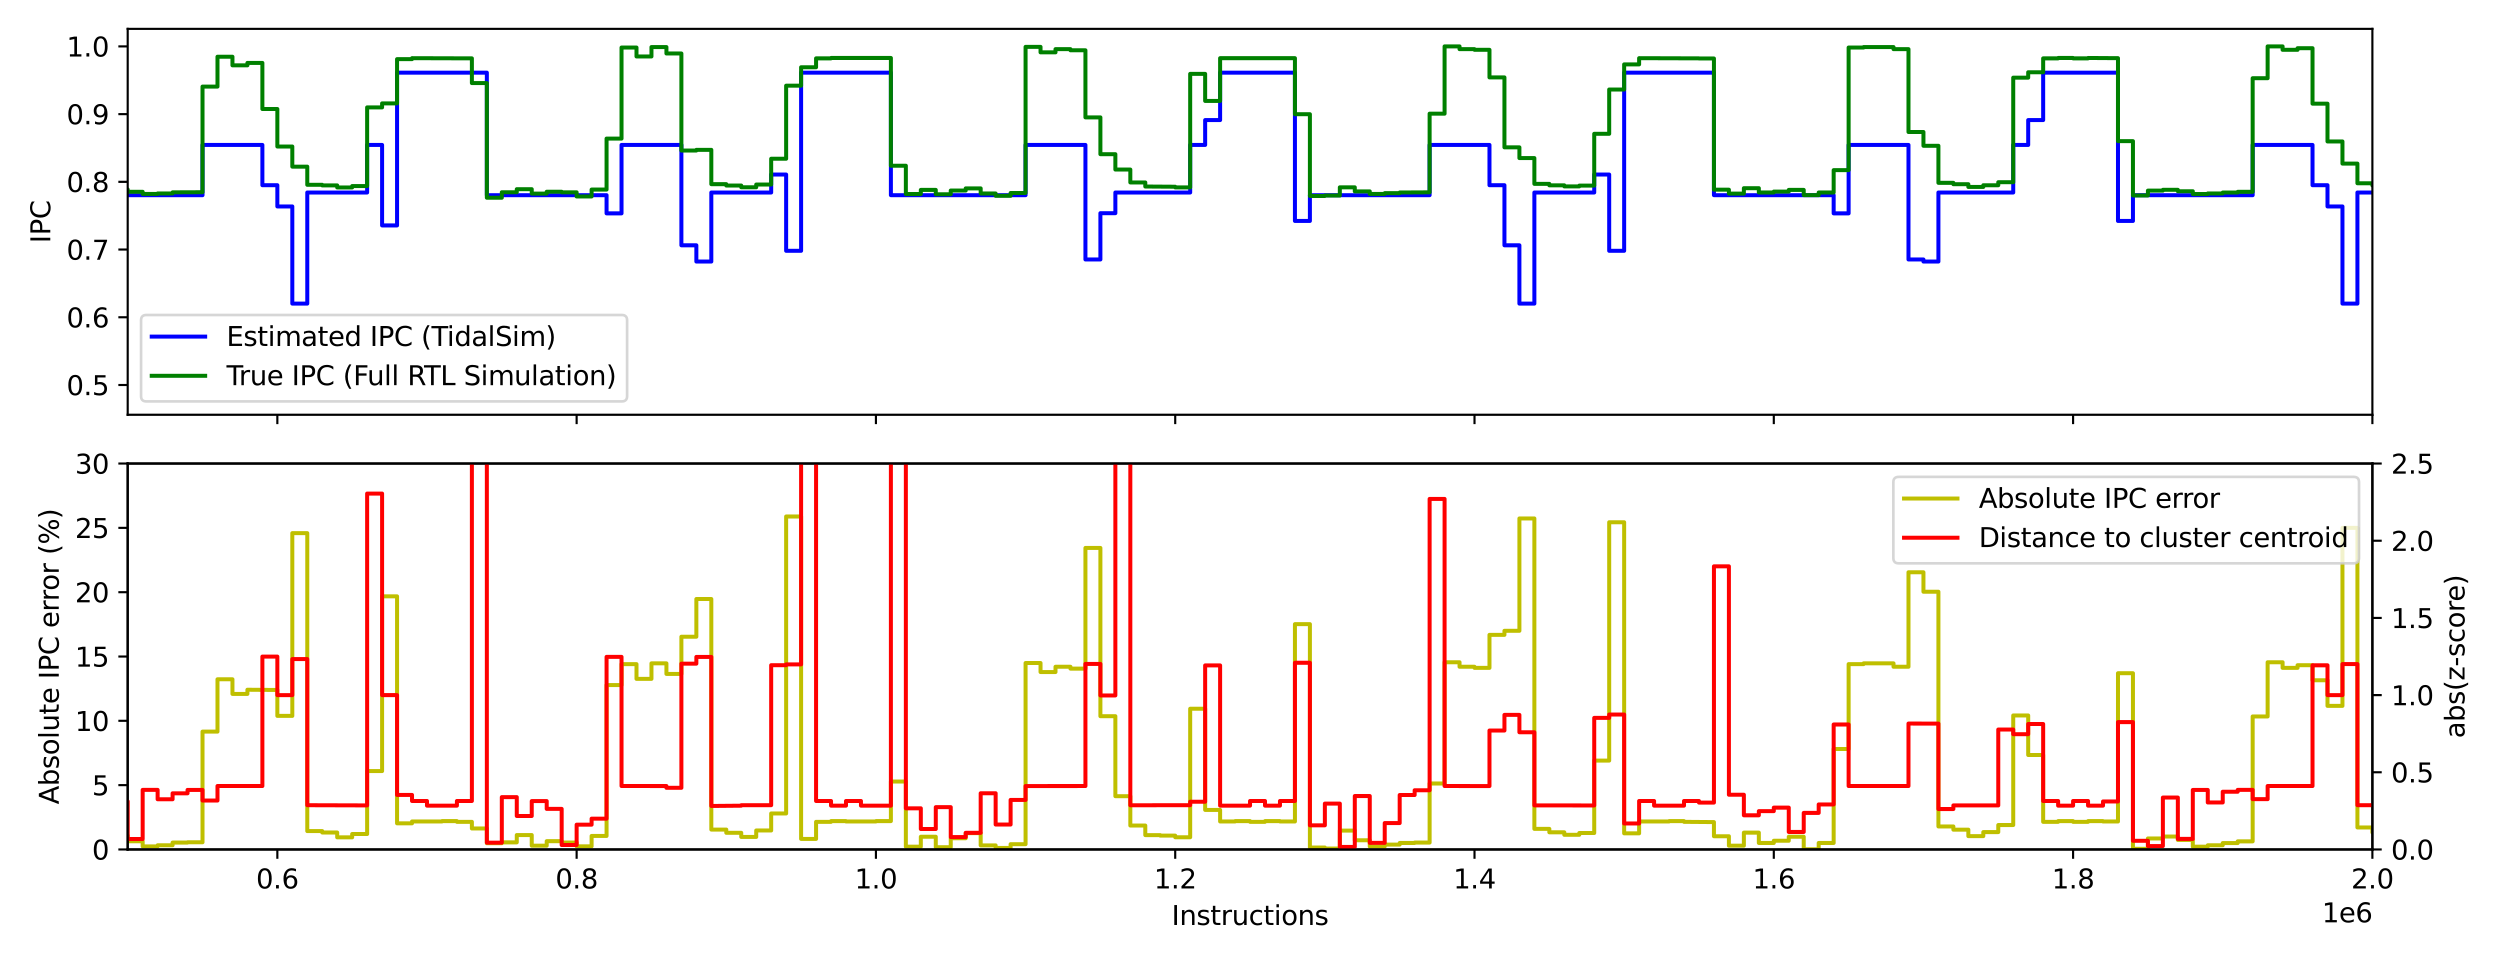 <?xml version="1.0" encoding="utf-8" standalone="no"?>
<!DOCTYPE svg PUBLIC "-//W3C//DTD SVG 1.1//EN"
  "http://www.w3.org/Graphics/SVG/1.1/DTD/svg11.dtd">
<svg xmlns:xlink="http://www.w3.org/1999/xlink" width="936pt" height="360pt" viewBox="0 0 936 360" xmlns="http://www.w3.org/2000/svg" version="1.1">
 <defs>
  <style type="text/css">*{stroke-linejoin: round; stroke-linecap: butt}</style>
 </defs>
 <g id="figure_1">
  <g id="patch_1">
   <path d="M 0 360 
L 936 360 
L 936 0 
L 0 0 
z
" style="fill: #ffffff"/>
  </g>
  <g id="axes_1">
   <g id="patch_2">
    <path d="M 47.81 155.29 
L 888.22 155.29 
L 888.22 10.8 
L 47.81 10.8 
z
" style="fill: #ffffff"/>
   </g>
   <g id="matplotlib.axis_1">
    <g id="xtick_1">
     <g id="line2d_1">
      <defs>
       <path id="m09455650fb" d="M 0 0 
L 0 3.5 
" style="stroke: #000000; stroke-width: 0.8"/>
      </defs>
      <g>
       <use xlink:href="#m09455650fb" x="103.837" y="155.29" style="stroke: #000000; stroke-width: 0.8"/>
      </g>
     </g>
    </g>
    <g id="xtick_2">
     <g id="line2d_2">
      <g>
       <use xlink:href="#m09455650fb" x="215.892" y="155.29" style="stroke: #000000; stroke-width: 0.8"/>
      </g>
     </g>
    </g>
    <g id="xtick_3">
     <g id="line2d_3">
      <g>
       <use xlink:href="#m09455650fb" x="327.947" y="155.29" style="stroke: #000000; stroke-width: 0.8"/>
      </g>
     </g>
    </g>
    <g id="xtick_4">
     <g id="line2d_4">
      <g>
       <use xlink:href="#m09455650fb" x="440.001" y="155.29" style="stroke: #000000; stroke-width: 0.8"/>
      </g>
     </g>
    </g>
    <g id="xtick_5">
     <g id="line2d_5">
      <g>
       <use xlink:href="#m09455650fb" x="552.056" y="155.29" style="stroke: #000000; stroke-width: 0.8"/>
      </g>
     </g>
    </g>
    <g id="xtick_6">
     <g id="line2d_6">
      <g>
       <use xlink:href="#m09455650fb" x="664.111" y="155.29" style="stroke: #000000; stroke-width: 0.8"/>
      </g>
     </g>
    </g>
    <g id="xtick_7">
     <g id="line2d_7">
      <g>
       <use xlink:href="#m09455650fb" x="776.165" y="155.29" style="stroke: #000000; stroke-width: 0.8"/>
      </g>
     </g>
    </g>
    <g id="xtick_8">
     <g id="line2d_8">
      <g>
       <use xlink:href="#m09455650fb" x="888.22" y="155.29" style="stroke: #000000; stroke-width: 0.8"/>
      </g>
     </g>
    </g>
   </g>
   <g id="matplotlib.axis_2">
    <g id="ytick_1">
     <g id="line2d_9">
      <defs>
       <path id="m22efbaf959" d="M 0 0 
L -3.5 0 
" style="stroke: #000000; stroke-width: 0.8"/>
      </defs>
      <g>
       <use xlink:href="#m22efbaf959" x="47.81" y="144.146" style="stroke: #000000; stroke-width: 0.8"/>
      </g>
     </g>
     <g id="text_1">
      <!-- 0.5 -->
      <g transform="translate(24.907 147.945) scale(0.1 -0.1)">
       <defs>
        <path id="DejaVuSans-30" d="M 2034 4250 
Q 1547 4250 1301 3770 
Q 1056 3291 1056 2328 
Q 1056 1369 1301 889 
Q 1547 409 2034 409 
Q 2525 409 2770 889 
Q 3016 1369 3016 2328 
Q 3016 3291 2770 3770 
Q 2525 4250 2034 4250 
z
M 2034 4750 
Q 2819 4750 3233 4129 
Q 3647 3509 3647 2328 
Q 3647 1150 3233 529 
Q 2819 -91 2034 -91 
Q 1250 -91 836 529 
Q 422 1150 422 2328 
Q 422 3509 836 4129 
Q 1250 4750 2034 4750 
z
" transform="scale(0.016)"/>
        <path id="DejaVuSans-2e" d="M 684 794 
L 1344 794 
L 1344 0 
L 684 0 
L 684 794 
z
" transform="scale(0.016)"/>
        <path id="DejaVuSans-35" d="M 691 4666 
L 3169 4666 
L 3169 4134 
L 1269 4134 
L 1269 2991 
Q 1406 3038 1543 3061 
Q 1681 3084 1819 3084 
Q 2600 3084 3056 2656 
Q 3513 2228 3513 1497 
Q 3513 744 3044 326 
Q 2575 -91 1722 -91 
Q 1428 -91 1123 -41 
Q 819 9 494 109 
L 494 744 
Q 775 591 1075 516 
Q 1375 441 1709 441 
Q 2250 441 2565 725 
Q 2881 1009 2881 1497 
Q 2881 1984 2565 2268 
Q 2250 2553 1709 2553 
Q 1456 2553 1204 2497 
Q 953 2441 691 2322 
L 691 4666 
z
" transform="scale(0.016)"/>
       </defs>
       <use xlink:href="#DejaVuSans-30"/>
       <use xlink:href="#DejaVuSans-2e" x="63.623"/>
       <use xlink:href="#DejaVuSans-35" x="95.41"/>
      </g>
     </g>
    </g>
    <g id="ytick_2">
     <g id="line2d_10">
      <g>
       <use xlink:href="#m22efbaf959" x="47.81" y="118.79" style="stroke: #000000; stroke-width: 0.8"/>
      </g>
     </g>
     <g id="text_2">
      <!-- 0.6 -->
      <g transform="translate(24.907 122.589) scale(0.1 -0.1)">
       <defs>
        <path id="DejaVuSans-36" d="M 2113 2584 
Q 1688 2584 1439 2293 
Q 1191 2003 1191 1497 
Q 1191 994 1439 701 
Q 1688 409 2113 409 
Q 2538 409 2786 701 
Q 3034 994 3034 1497 
Q 3034 2003 2786 2293 
Q 2538 2584 2113 2584 
z
M 3366 4563 
L 3366 3988 
Q 3128 4100 2886 4159 
Q 2644 4219 2406 4219 
Q 1781 4219 1451 3797 
Q 1122 3375 1075 2522 
Q 1259 2794 1537 2939 
Q 1816 3084 2150 3084 
Q 2853 3084 3261 2657 
Q 3669 2231 3669 1497 
Q 3669 778 3244 343 
Q 2819 -91 2113 -91 
Q 1303 -91 875 529 
Q 447 1150 447 2328 
Q 447 3434 972 4092 
Q 1497 4750 2381 4750 
Q 2619 4750 2861 4703 
Q 3103 4656 3366 4563 
z
" transform="scale(0.016)"/>
       </defs>
       <use xlink:href="#DejaVuSans-30"/>
       <use xlink:href="#DejaVuSans-2e" x="63.623"/>
       <use xlink:href="#DejaVuSans-36" x="95.41"/>
      </g>
     </g>
    </g>
    <g id="ytick_3">
     <g id="line2d_11">
      <g>
       <use xlink:href="#m22efbaf959" x="47.81" y="93.435" style="stroke: #000000; stroke-width: 0.8"/>
      </g>
     </g>
     <g id="text_3">
      <!-- 0.7 -->
      <g transform="translate(24.907 97.234) scale(0.1 -0.1)">
       <defs>
        <path id="DejaVuSans-37" d="M 525 4666 
L 3525 4666 
L 3525 4397 
L 1831 0 
L 1172 0 
L 2766 4134 
L 525 4134 
L 525 4666 
z
" transform="scale(0.016)"/>
       </defs>
       <use xlink:href="#DejaVuSans-30"/>
       <use xlink:href="#DejaVuSans-2e" x="63.623"/>
       <use xlink:href="#DejaVuSans-37" x="95.41"/>
      </g>
     </g>
    </g>
    <g id="ytick_4">
     <g id="line2d_12">
      <g>
       <use xlink:href="#m22efbaf959" x="47.81" y="68.079" style="stroke: #000000; stroke-width: 0.8"/>
      </g>
     </g>
     <g id="text_4">
      <!-- 0.8 -->
      <g transform="translate(24.907 71.878) scale(0.1 -0.1)">
       <defs>
        <path id="DejaVuSans-38" d="M 2034 2216 
Q 1584 2216 1326 1975 
Q 1069 1734 1069 1313 
Q 1069 891 1326 650 
Q 1584 409 2034 409 
Q 2484 409 2743 651 
Q 3003 894 3003 1313 
Q 3003 1734 2745 1975 
Q 2488 2216 2034 2216 
z
M 1403 2484 
Q 997 2584 770 2862 
Q 544 3141 544 3541 
Q 544 4100 942 4425 
Q 1341 4750 2034 4750 
Q 2731 4750 3128 4425 
Q 3525 4100 3525 3541 
Q 3525 3141 3298 2862 
Q 3072 2584 2669 2484 
Q 3125 2378 3379 2068 
Q 3634 1759 3634 1313 
Q 3634 634 3220 271 
Q 2806 -91 2034 -91 
Q 1263 -91 848 271 
Q 434 634 434 1313 
Q 434 1759 690 2068 
Q 947 2378 1403 2484 
z
M 1172 3481 
Q 1172 3119 1398 2916 
Q 1625 2713 2034 2713 
Q 2441 2713 2670 2916 
Q 2900 3119 2900 3481 
Q 2900 3844 2670 4047 
Q 2441 4250 2034 4250 
Q 1625 4250 1398 4047 
Q 1172 3844 1172 3481 
z
" transform="scale(0.016)"/>
       </defs>
       <use xlink:href="#DejaVuSans-30"/>
       <use xlink:href="#DejaVuSans-2e" x="63.623"/>
       <use xlink:href="#DejaVuSans-38" x="95.41"/>
      </g>
     </g>
    </g>
    <g id="ytick_5">
     <g id="line2d_13">
      <g>
       <use xlink:href="#m22efbaf959" x="47.81" y="42.723" style="stroke: #000000; stroke-width: 0.8"/>
      </g>
     </g>
     <g id="text_5">
      <!-- 0.9 -->
      <g transform="translate(24.907 46.523) scale(0.1 -0.1)">
       <defs>
        <path id="DejaVuSans-39" d="M 703 97 
L 703 672 
Q 941 559 1184 500 
Q 1428 441 1663 441 
Q 2288 441 2617 861 
Q 2947 1281 2994 2138 
Q 2813 1869 2534 1725 
Q 2256 1581 1919 1581 
Q 1219 1581 811 2004 
Q 403 2428 403 3163 
Q 403 3881 828 4315 
Q 1253 4750 1959 4750 
Q 2769 4750 3195 4129 
Q 3622 3509 3622 2328 
Q 3622 1225 3098 567 
Q 2575 -91 1691 -91 
Q 1453 -91 1209 -44 
Q 966 3 703 97 
z
M 1959 2075 
Q 2384 2075 2632 2365 
Q 2881 2656 2881 3163 
Q 2881 3666 2632 3958 
Q 2384 4250 1959 4250 
Q 1534 4250 1286 3958 
Q 1038 3666 1038 3163 
Q 1038 2656 1286 2365 
Q 1534 2075 1959 2075 
z
" transform="scale(0.016)"/>
       </defs>
       <use xlink:href="#DejaVuSans-30"/>
       <use xlink:href="#DejaVuSans-2e" x="63.623"/>
       <use xlink:href="#DejaVuSans-39" x="95.41"/>
      </g>
     </g>
    </g>
    <g id="ytick_6">
     <g id="line2d_14">
      <g>
       <use xlink:href="#m22efbaf959" x="47.81" y="17.368" style="stroke: #000000; stroke-width: 0.8"/>
      </g>
     </g>
     <g id="text_6">
      <!-- 1.0 -->
      <g transform="translate(24.907 21.167) scale(0.1 -0.1)">
       <defs>
        <path id="DejaVuSans-31" d="M 794 531 
L 1825 531 
L 1825 4091 
L 703 3866 
L 703 4441 
L 1819 4666 
L 2450 4666 
L 2450 531 
L 3481 531 
L 3481 0 
L 794 0 
L 794 531 
z
" transform="scale(0.016)"/>
       </defs>
       <use xlink:href="#DejaVuSans-31"/>
       <use xlink:href="#DejaVuSans-2e" x="63.623"/>
       <use xlink:href="#DejaVuSans-30" x="95.41"/>
      </g>
     </g>
    </g>
    <g id="text_7">
     <!-- IPC -->
     <g transform="translate(18.827 91.026) rotate(-90) scale(0.1 -0.1)">
      <defs>
       <path id="DejaVuSans-49" d="M 628 4666 
L 1259 4666 
L 1259 0 
L 628 0 
L 628 4666 
z
" transform="scale(0.016)"/>
       <path id="DejaVuSans-50" d="M 1259 4147 
L 1259 2394 
L 2053 2394 
Q 2494 2394 2734 2622 
Q 2975 2850 2975 3272 
Q 2975 3691 2734 3919 
Q 2494 4147 2053 4147 
L 1259 4147 
z
M 628 4666 
L 2053 4666 
Q 2838 4666 3239 4311 
Q 3641 3956 3641 3272 
Q 3641 2581 3239 2228 
Q 2838 1875 2053 1875 
L 1259 1875 
L 1259 0 
L 628 0 
L 628 4666 
z
" transform="scale(0.016)"/>
       <path id="DejaVuSans-43" d="M 4122 4306 
L 4122 3641 
Q 3803 3938 3442 4084 
Q 3081 4231 2675 4231 
Q 1875 4231 1450 3742 
Q 1025 3253 1025 2328 
Q 1025 1406 1450 917 
Q 1875 428 2675 428 
Q 3081 428 3442 575 
Q 3803 722 4122 1019 
L 4122 359 
Q 3791 134 3420 21 
Q 3050 -91 2638 -91 
Q 1578 -91 968 557 
Q 359 1206 359 2328 
Q 359 3453 968 4101 
Q 1578 4750 2638 4750 
Q 3056 4750 3426 4639 
Q 3797 4528 4122 4306 
z
" transform="scale(0.016)"/>
      </defs>
      <use xlink:href="#DejaVuSans-49"/>
      <use xlink:href="#DejaVuSans-50" x="29.492"/>
      <use xlink:href="#DejaVuSans-43" x="89.795"/>
     </g>
    </g>
   </g>
   <g id="line2d_15">
    <path d="M -1 27.199 
L 25.399 27.199 
L 25.399 82.725 
L 31.002 82.725 
L 31.002 73.076 
L 75.824 73.076 
L 75.824 54.267 
L 98.235 54.267 
L 98.235 69.343 
L 103.837 69.343 
L 103.837 77.292 
L 109.44 77.292 
L 109.44 113.668 
L 115.043 113.668 
L 115.043 72.074 
L 137.454 72.074 
L 137.454 54.267 
L 143.056 54.267 
L 143.056 84.401 
L 148.659 84.401 
L 148.659 27.199 
L 182.276 27.199 
L 182.276 73.076 
L 227.097 73.076 
L 227.097 79.883 
L 232.7 79.883 
L 232.7 54.267 
L 255.111 54.267 
L 255.111 91.841 
L 260.714 91.841 
L 260.714 97.923 
L 266.317 97.923 
L 266.317 72.074 
L 288.728 72.074 
L 288.728 65.351 
L 294.33 65.351 
L 294.33 93.902 
L 299.933 93.902 
L 299.933 27.199 
L 333.549 27.199 
L 333.549 73.076 
L 383.974 73.076 
L 383.974 54.267 
L 406.385 54.267 
L 406.385 97.15 
L 411.988 97.15 
L 411.988 79.813 
L 417.59 79.813 
L 417.59 72.074 
L 445.604 72.074 
L 445.604 54.267 
L 451.207 54.267 
L 451.207 44.959 
L 456.81 44.959 
L 456.81 27.199 
L 484.823 27.199 
L 484.823 82.725 
L 490.426 82.725 
L 490.426 73.076 
L 535.248 73.076 
L 535.248 54.267 
L 557.659 54.267 
L 557.659 69.343 
L 563.261 69.343 
L 563.261 91.841 
L 568.864 91.841 
L 568.864 113.668 
L 574.467 113.668 
L 574.467 72.074 
L 596.878 72.074 
L 596.878 65.351 
L 602.481 65.351 
L 602.481 93.902 
L 608.083 93.902 
L 608.083 27.199 
L 641.7 27.199 
L 641.7 73.076 
L 686.522 73.076 
L 686.522 79.883 
L 692.124 79.883 
L 692.124 54.267 
L 714.535 54.267 
L 714.535 97.15 
L 720.138 97.15 
L 720.138 97.923 
L 725.741 97.923 
L 725.741 72.074 
L 753.754 72.074 
L 753.754 54.267 
L 759.357 54.267 
L 759.357 44.959 
L 764.96 44.959 
L 764.96 27.199 
L 792.974 27.199 
L 792.974 82.725 
L 798.576 82.725 
L 798.576 73.076 
L 843.398 73.076 
L 843.398 54.267 
L 865.809 54.267 
L 865.809 69.343 
L 871.412 69.343 
L 871.412 77.292 
L 877.015 77.292 
L 877.015 113.668 
L 882.617 113.668 
L 882.617 72.074 
L 905.028 72.074 
L 905.028 54.267 
L 910.631 54.267 
L 910.631 84.401 
L 916.234 84.401 
L 916.234 27.199 
L 937 27.199 
L 937 27.199 
" clip-path="url(#p2e64dfd111)" style="fill: none; stroke: #0000ff; stroke-width: 1.5; stroke-linecap: square"/>
   </g>
   <g id="line2d_16">
    <path d="M -1 21.778 
L 25.399 21.778 
L 25.399 53.017 
L 31.002 53.017 
L 31.002 73.158 
L 36.605 73.158 
L 36.605 71.994 
L 42.207 71.994 
L 42.207 70.927 
L 47.81 70.927 
L 47.81 71.806 
L 53.413 71.806 
L 53.413 72.601 
L 59.015 72.601 
L 59.015 72.43 
L 64.618 72.43 
L 64.618 72.01 
L 75.824 71.963 
L 75.824 32.417 
L 81.426 32.417 
L 81.426 21.238 
L 87.029 21.238 
L 87.029 24.466 
L 92.632 24.466 
L 92.632 23.552 
L 98.235 23.552 
L 98.235 40.816 
L 103.837 40.816 
L 103.837 54.856 
L 109.44 54.856 
L 109.44 62.39 
L 115.043 62.39 
L 115.043 69.193 
L 120.646 69.193 
L 120.646 69.417 
L 126.248 69.417 
L 126.248 70.183 
L 131.851 70.183 
L 131.851 69.657 
L 137.454 69.657 
L 137.454 40.209 
L 143.056 40.209 
L 143.056 38.708 
L 148.659 38.708 
L 148.659 22.144 
L 154.262 22.144 
L 154.262 21.778 
L 176.673 21.851 
L 176.673 31.109 
L 182.276 31.109 
L 182.276 74.033 
L 187.878 74.033 
L 187.878 71.978 
L 193.481 71.978 
L 193.481 70.832 
L 199.084 70.832 
L 199.084 72.492 
L 204.687 72.492 
L 204.687 71.791 
L 210.289 71.791 
L 210.289 72.01 
L 215.892 72.01 
L 215.892 73.558 
L 221.495 73.558 
L 221.495 70.974 
L 227.097 70.974 
L 227.097 51.888 
L 232.7 51.888 
L 232.7 17.798 
L 238.303 17.798 
L 238.303 21.139 
L 243.906 21.139 
L 243.906 17.621 
L 249.508 17.621 
L 249.508 20.027 
L 255.111 20.027 
L 255.111 56.355 
L 260.714 56.355 
L 260.714 56.1 
L 266.317 56.1 
L 266.317 68.951 
L 271.919 68.951 
L 271.919 69.465 
L 277.522 69.465 
L 277.522 70.119 
L 283.125 70.119 
L 283.125 69.096 
L 288.728 69.096 
L 288.728 59.433 
L 294.33 59.433 
L 294.33 32.08 
L 299.933 32.08 
L 299.933 25.182 
L 305.536 25.182 
L 305.536 21.851 
L 311.138 21.851 
L 311.138 21.704 
L 333.549 21.704 
L 333.549 62.047 
L 339.152 62.047 
L 339.152 72.647 
L 344.755 72.647 
L 344.755 71.1 
L 350.358 71.1 
L 350.358 72.725 
L 355.96 72.725 
L 355.96 71.336 
L 361.563 71.336 
L 361.563 70.532 
L 367.166 70.532 
L 367.166 72.445 
L 372.769 72.445 
L 372.769 73.312 
L 378.371 73.312 
L 378.371 72.259 
L 383.974 72.259 
L 383.974 17.545 
L 389.577 17.545 
L 389.577 19.604 
L 395.179 19.604 
L 395.179 18.403 
L 400.782 18.403 
L 400.782 18.83 
L 406.385 18.83 
L 406.385 43.947 
L 411.988 43.947 
L 411.988 57.726 
L 417.59 57.726 
L 417.59 63.482 
L 423.193 63.482 
L 423.193 68.306 
L 428.796 68.306 
L 428.796 69.832 
L 440.001 69.912 
L 440.001 70.167 
L 445.604 70.167 
L 445.604 27.658 
L 451.207 27.658 
L 451.207 37.79 
L 456.81 37.79 
L 456.81 21.778 
L 484.823 21.778 
L 484.823 42.762 
L 490.426 42.762 
L 490.426 73.373 
L 496.029 73.373 
L 496.029 73.219 
L 501.631 73.219 
L 501.631 70.135 
L 507.234 70.135 
L 507.234 71.65 
L 512.837 71.65 
L 512.837 72.616 
L 518.44 72.616 
L 518.44 72.321 
L 524.042 72.321 
L 524.042 72.072 
L 535.248 72.01 
L 535.248 42.557 
L 540.851 42.557 
L 540.851 17.368 
L 546.453 17.368 
L 546.453 18.403 
L 552.056 18.403 
L 552.056 18.654 
L 557.659 18.654 
L 557.659 28.981 
L 563.261 28.981 
L 563.261 55.168 
L 568.864 55.168 
L 568.864 59.186 
L 574.467 59.186 
L 574.467 68.839 
L 580.07 68.839 
L 580.07 69.385 
L 585.672 69.385 
L 585.672 69.785 
L 591.275 69.785 
L 591.275 69.497 
L 596.878 69.497 
L 596.878 50.095 
L 602.481 50.095 
L 602.481 33.512 
L 608.083 33.512 
L 608.083 24.106 
L 613.686 24.106 
L 613.686 21.778 
L 636.097 21.851 
L 636.097 21.9 
L 641.7 21.9 
L 641.7 71.022 
L 647.302 71.022 
L 647.302 72.492 
L 652.905 72.492 
L 652.905 70.453 
L 658.508 70.453 
L 658.508 72.072 
L 664.111 72.072 
L 664.111 71.728 
L 669.713 71.728 
L 669.713 71.1 
L 675.316 71.1 
L 675.316 73.05 
L 680.919 73.05 
L 680.919 72.072 
L 686.522 72.072 
L 686.522 63.702 
L 692.124 63.702 
L 692.124 17.798 
L 697.727 17.798 
L 697.727 17.621 
L 708.933 17.621 
L 708.933 18.403 
L 714.535 18.403 
L 714.535 49.419 
L 720.138 49.419 
L 720.138 54.579 
L 725.741 54.579 
L 725.741 68.452 
L 731.343 68.452 
L 731.343 68.968 
L 736.946 68.968 
L 736.946 69.992 
L 742.549 69.992 
L 742.549 69.353 
L 748.152 69.353 
L 748.152 68.225 
L 753.754 68.225 
L 753.754 29.073 
L 759.357 29.073 
L 759.357 27.05 
L 764.96 27.05 
L 764.96 21.851 
L 770.563 21.851 
L 770.563 21.704 
L 776.165 21.704 
L 776.165 21.851 
L 781.768 21.851 
L 781.768 21.704 
L 792.974 21.778 
L 792.974 52.849 
L 798.576 52.849 
L 798.576 73.173 
L 804.179 73.173 
L 804.179 71.368 
L 809.782 71.368 
L 809.782 71.069 
L 815.384 71.069 
L 815.384 71.603 
L 820.987 71.603 
L 820.987 72.647 
L 826.59 72.647 
L 826.59 72.43 
L 832.193 72.43 
L 832.193 72.088 
L 837.795 72.088 
L 837.795 71.822 
L 843.398 71.822 
L 843.398 29.281 
L 849.001 29.281 
L 849.001 17.368 
L 854.604 17.368 
L 854.604 18.654 
L 860.206 18.654 
L 860.206 18.05 
L 865.809 18.05 
L 865.809 38.815 
L 871.412 38.815 
L 871.412 52.961 
L 877.015 52.961 
L 877.015 61.252 
L 882.617 61.252 
L 882.617 68.613 
L 888.22 68.613 
L 888.22 69.417 
L 893.823 69.417 
L 893.823 70.183 
L 899.425 70.183 
L 899.425 69.609 
L 905.028 69.609 
L 905.028 39.26 
L 910.631 39.26 
L 910.631 36.084 
L 916.234 36.084 
L 916.234 22.144 
L 921.836 22.144 
L 921.836 21.778 
L 937 21.704 
L 937 21.704 
" clip-path="url(#p2e64dfd111)" style="fill: none; stroke: #008000; stroke-width: 1.5; stroke-linecap: square"/>
   </g>
   <g id="patch_3">
    <path d="M 47.81 155.29 
L 47.81 10.8 
" style="fill: none; stroke: #000000; stroke-width: 0.8; stroke-linejoin: miter; stroke-linecap: square"/>
   </g>
   <g id="patch_4">
    <path d="M 888.22 155.29 
L 888.22 10.8 
" style="fill: none; stroke: #000000; stroke-width: 0.8; stroke-linejoin: miter; stroke-linecap: square"/>
   </g>
   <g id="patch_5">
    <path d="M 47.81 155.29 
L 888.22 155.29 
" style="fill: none; stroke: #000000; stroke-width: 0.8; stroke-linejoin: miter; stroke-linecap: square"/>
   </g>
   <g id="patch_6">
    <path d="M 47.81 10.8 
L 888.22 10.8 
" style="fill: none; stroke: #000000; stroke-width: 0.8; stroke-linejoin: miter; stroke-linecap: square"/>
   </g>
   <g id="legend_1">
    <g id="patch_7">
     <path d="M 54.81 150.29 
L 232.787 150.29 
Q 234.787 150.29 234.787 148.29 
L 234.787 119.934 
Q 234.787 117.934 232.787 117.934 
L 54.81 117.934 
Q 52.81 117.934 52.81 119.934 
L 52.81 148.29 
Q 52.81 150.29 54.81 150.29 
z
" style="fill: #ffffff; opacity: 0.8; stroke: #cccccc; stroke-linejoin: miter"/>
    </g>
    <g id="line2d_17">
     <path d="M 56.81 126.032 
L 56.81 126.032 
L 66.81 126.032 
L 66.81 126.032 
L 76.81 126.032 
" style="fill: none; stroke: #0000ff; stroke-width: 1.5; stroke-linecap: square"/>
    </g>
    <g id="text_8">
     <!-- Estimated IPC (TidalSim) -->
     <g transform="translate(84.81 129.532) scale(0.1 -0.1)">
      <defs>
       <path id="DejaVuSans-45" d="M 628 4666 
L 3578 4666 
L 3578 4134 
L 1259 4134 
L 1259 2753 
L 3481 2753 
L 3481 2222 
L 1259 2222 
L 1259 531 
L 3634 531 
L 3634 0 
L 628 0 
L 628 4666 
z
" transform="scale(0.016)"/>
       <path id="DejaVuSans-73" d="M 2834 3397 
L 2834 2853 
Q 2591 2978 2328 3040 
Q 2066 3103 1784 3103 
Q 1356 3103 1142 2972 
Q 928 2841 928 2578 
Q 928 2378 1081 2264 
Q 1234 2150 1697 2047 
L 1894 2003 
Q 2506 1872 2764 1633 
Q 3022 1394 3022 966 
Q 3022 478 2636 193 
Q 2250 -91 1575 -91 
Q 1294 -91 989 -36 
Q 684 19 347 128 
L 347 722 
Q 666 556 975 473 
Q 1284 391 1588 391 
Q 1994 391 2212 530 
Q 2431 669 2431 922 
Q 2431 1156 2273 1281 
Q 2116 1406 1581 1522 
L 1381 1569 
Q 847 1681 609 1914 
Q 372 2147 372 2553 
Q 372 3047 722 3315 
Q 1072 3584 1716 3584 
Q 2034 3584 2315 3537 
Q 2597 3491 2834 3397 
z
" transform="scale(0.016)"/>
       <path id="DejaVuSans-74" d="M 1172 4494 
L 1172 3500 
L 2356 3500 
L 2356 3053 
L 1172 3053 
L 1172 1153 
Q 1172 725 1289 603 
Q 1406 481 1766 481 
L 2356 481 
L 2356 0 
L 1766 0 
Q 1100 0 847 248 
Q 594 497 594 1153 
L 594 3053 
L 172 3053 
L 172 3500 
L 594 3500 
L 594 4494 
L 1172 4494 
z
" transform="scale(0.016)"/>
       <path id="DejaVuSans-69" d="M 603 3500 
L 1178 3500 
L 1178 0 
L 603 0 
L 603 3500 
z
M 603 4863 
L 1178 4863 
L 1178 4134 
L 603 4134 
L 603 4863 
z
" transform="scale(0.016)"/>
       <path id="DejaVuSans-6d" d="M 3328 2828 
Q 3544 3216 3844 3400 
Q 4144 3584 4550 3584 
Q 5097 3584 5394 3201 
Q 5691 2819 5691 2113 
L 5691 0 
L 5113 0 
L 5113 2094 
Q 5113 2597 4934 2840 
Q 4756 3084 4391 3084 
Q 3944 3084 3684 2787 
Q 3425 2491 3425 1978 
L 3425 0 
L 2847 0 
L 2847 2094 
Q 2847 2600 2669 2842 
Q 2491 3084 2119 3084 
Q 1678 3084 1418 2786 
Q 1159 2488 1159 1978 
L 1159 0 
L 581 0 
L 581 3500 
L 1159 3500 
L 1159 2956 
Q 1356 3278 1631 3431 
Q 1906 3584 2284 3584 
Q 2666 3584 2933 3390 
Q 3200 3197 3328 2828 
z
" transform="scale(0.016)"/>
       <path id="DejaVuSans-61" d="M 2194 1759 
Q 1497 1759 1228 1600 
Q 959 1441 959 1056 
Q 959 750 1161 570 
Q 1363 391 1709 391 
Q 2188 391 2477 730 
Q 2766 1069 2766 1631 
L 2766 1759 
L 2194 1759 
z
M 3341 1997 
L 3341 0 
L 2766 0 
L 2766 531 
Q 2569 213 2275 61 
Q 1981 -91 1556 -91 
Q 1019 -91 701 211 
Q 384 513 384 1019 
Q 384 1609 779 1909 
Q 1175 2209 1959 2209 
L 2766 2209 
L 2766 2266 
Q 2766 2663 2505 2880 
Q 2244 3097 1772 3097 
Q 1472 3097 1187 3025 
Q 903 2953 641 2809 
L 641 3341 
Q 956 3463 1253 3523 
Q 1550 3584 1831 3584 
Q 2591 3584 2966 3190 
Q 3341 2797 3341 1997 
z
" transform="scale(0.016)"/>
       <path id="DejaVuSans-65" d="M 3597 1894 
L 3597 1613 
L 953 1613 
Q 991 1019 1311 708 
Q 1631 397 2203 397 
Q 2534 397 2845 478 
Q 3156 559 3463 722 
L 3463 178 
Q 3153 47 2828 -22 
Q 2503 -91 2169 -91 
Q 1331 -91 842 396 
Q 353 884 353 1716 
Q 353 2575 817 3079 
Q 1281 3584 2069 3584 
Q 2775 3584 3186 3129 
Q 3597 2675 3597 1894 
z
M 3022 2063 
Q 3016 2534 2758 2815 
Q 2500 3097 2075 3097 
Q 1594 3097 1305 2825 
Q 1016 2553 972 2059 
L 3022 2063 
z
" transform="scale(0.016)"/>
       <path id="DejaVuSans-64" d="M 2906 2969 
L 2906 4863 
L 3481 4863 
L 3481 0 
L 2906 0 
L 2906 525 
Q 2725 213 2448 61 
Q 2172 -91 1784 -91 
Q 1150 -91 751 415 
Q 353 922 353 1747 
Q 353 2572 751 3078 
Q 1150 3584 1784 3584 
Q 2172 3584 2448 3432 
Q 2725 3281 2906 2969 
z
M 947 1747 
Q 947 1113 1208 752 
Q 1469 391 1925 391 
Q 2381 391 2643 752 
Q 2906 1113 2906 1747 
Q 2906 2381 2643 2742 
Q 2381 3103 1925 3103 
Q 1469 3103 1208 2742 
Q 947 2381 947 1747 
z
" transform="scale(0.016)"/>
       <path id="DejaVuSans-20" transform="scale(0.016)"/>
       <path id="DejaVuSans-28" d="M 1984 4856 
Q 1566 4138 1362 3434 
Q 1159 2731 1159 2009 
Q 1159 1288 1364 580 
Q 1569 -128 1984 -844 
L 1484 -844 
Q 1016 -109 783 600 
Q 550 1309 550 2009 
Q 550 2706 781 3412 
Q 1013 4119 1484 4856 
L 1984 4856 
z
" transform="scale(0.016)"/>
       <path id="DejaVuSans-54" d="M -19 4666 
L 3928 4666 
L 3928 4134 
L 2272 4134 
L 2272 0 
L 1638 0 
L 1638 4134 
L -19 4134 
L -19 4666 
z
" transform="scale(0.016)"/>
       <path id="DejaVuSans-6c" d="M 603 4863 
L 1178 4863 
L 1178 0 
L 603 0 
L 603 4863 
z
" transform="scale(0.016)"/>
       <path id="DejaVuSans-53" d="M 3425 4513 
L 3425 3897 
Q 3066 4069 2747 4153 
Q 2428 4238 2131 4238 
Q 1616 4238 1336 4038 
Q 1056 3838 1056 3469 
Q 1056 3159 1242 3001 
Q 1428 2844 1947 2747 
L 2328 2669 
Q 3034 2534 3370 2195 
Q 3706 1856 3706 1288 
Q 3706 609 3251 259 
Q 2797 -91 1919 -91 
Q 1588 -91 1214 -16 
Q 841 59 441 206 
L 441 856 
Q 825 641 1194 531 
Q 1563 422 1919 422 
Q 2459 422 2753 634 
Q 3047 847 3047 1241 
Q 3047 1584 2836 1778 
Q 2625 1972 2144 2069 
L 1759 2144 
Q 1053 2284 737 2584 
Q 422 2884 422 3419 
Q 422 4038 858 4394 
Q 1294 4750 2059 4750 
Q 2388 4750 2728 4690 
Q 3069 4631 3425 4513 
z
" transform="scale(0.016)"/>
       <path id="DejaVuSans-29" d="M 513 4856 
L 1013 4856 
Q 1481 4119 1714 3412 
Q 1947 2706 1947 2009 
Q 1947 1309 1714 600 
Q 1481 -109 1013 -844 
L 513 -844 
Q 928 -128 1133 580 
Q 1338 1288 1338 2009 
Q 1338 2731 1133 3434 
Q 928 4138 513 4856 
z
" transform="scale(0.016)"/>
      </defs>
      <use xlink:href="#DejaVuSans-45"/>
      <use xlink:href="#DejaVuSans-73" x="63.184"/>
      <use xlink:href="#DejaVuSans-74" x="115.283"/>
      <use xlink:href="#DejaVuSans-69" x="154.492"/>
      <use xlink:href="#DejaVuSans-6d" x="182.275"/>
      <use xlink:href="#DejaVuSans-61" x="279.688"/>
      <use xlink:href="#DejaVuSans-74" x="340.967"/>
      <use xlink:href="#DejaVuSans-65" x="380.176"/>
      <use xlink:href="#DejaVuSans-64" x="441.699"/>
      <use xlink:href="#DejaVuSans-20" x="505.176"/>
      <use xlink:href="#DejaVuSans-49" x="536.963"/>
      <use xlink:href="#DejaVuSans-50" x="566.455"/>
      <use xlink:href="#DejaVuSans-43" x="626.758"/>
      <use xlink:href="#DejaVuSans-20" x="696.582"/>
      <use xlink:href="#DejaVuSans-28" x="728.369"/>
      <use xlink:href="#DejaVuSans-54" x="767.383"/>
      <use xlink:href="#DejaVuSans-69" x="825.342"/>
      <use xlink:href="#DejaVuSans-64" x="853.125"/>
      <use xlink:href="#DejaVuSans-61" x="916.602"/>
      <use xlink:href="#DejaVuSans-6c" x="977.881"/>
      <use xlink:href="#DejaVuSans-53" x="1005.664"/>
      <use xlink:href="#DejaVuSans-69" x="1069.141"/>
      <use xlink:href="#DejaVuSans-6d" x="1096.924"/>
      <use xlink:href="#DejaVuSans-29" x="1194.336"/>
     </g>
    </g>
    <g id="line2d_18">
     <path d="M 56.81 140.71 
L 56.81 140.71 
L 66.81 140.71 
L 66.81 140.71 
L 76.81 140.71 
" style="fill: none; stroke: #008000; stroke-width: 1.5; stroke-linecap: square"/>
    </g>
    <g id="text_9">
     <!-- True IPC (Full RTL Simulation) -->
     <g transform="translate(84.81 144.21) scale(0.1 -0.1)">
      <defs>
       <path id="DejaVuSans-72" d="M 2631 2963 
Q 2534 3019 2420 3045 
Q 2306 3072 2169 3072 
Q 1681 3072 1420 2755 
Q 1159 2438 1159 1844 
L 1159 0 
L 581 0 
L 581 3500 
L 1159 3500 
L 1159 2956 
Q 1341 3275 1631 3429 
Q 1922 3584 2338 3584 
Q 2397 3584 2469 3576 
Q 2541 3569 2628 3553 
L 2631 2963 
z
" transform="scale(0.016)"/>
       <path id="DejaVuSans-75" d="M 544 1381 
L 544 3500 
L 1119 3500 
L 1119 1403 
Q 1119 906 1312 657 
Q 1506 409 1894 409 
Q 2359 409 2629 706 
Q 2900 1003 2900 1516 
L 2900 3500 
L 3475 3500 
L 3475 0 
L 2900 0 
L 2900 538 
Q 2691 219 2414 64 
Q 2138 -91 1772 -91 
Q 1169 -91 856 284 
Q 544 659 544 1381 
z
M 1991 3584 
L 1991 3584 
z
" transform="scale(0.016)"/>
       <path id="DejaVuSans-46" d="M 628 4666 
L 3309 4666 
L 3309 4134 
L 1259 4134 
L 1259 2759 
L 3109 2759 
L 3109 2228 
L 1259 2228 
L 1259 0 
L 628 0 
L 628 4666 
z
" transform="scale(0.016)"/>
       <path id="DejaVuSans-52" d="M 2841 2188 
Q 3044 2119 3236 1894 
Q 3428 1669 3622 1275 
L 4263 0 
L 3584 0 
L 2988 1197 
Q 2756 1666 2539 1819 
Q 2322 1972 1947 1972 
L 1259 1972 
L 1259 0 
L 628 0 
L 628 4666 
L 2053 4666 
Q 2853 4666 3247 4331 
Q 3641 3997 3641 3322 
Q 3641 2881 3436 2590 
Q 3231 2300 2841 2188 
z
M 1259 4147 
L 1259 2491 
L 2053 2491 
Q 2509 2491 2742 2702 
Q 2975 2913 2975 3322 
Q 2975 3731 2742 3939 
Q 2509 4147 2053 4147 
L 1259 4147 
z
" transform="scale(0.016)"/>
       <path id="DejaVuSans-4c" d="M 628 4666 
L 1259 4666 
L 1259 531 
L 3531 531 
L 3531 0 
L 628 0 
L 628 4666 
z
" transform="scale(0.016)"/>
       <path id="DejaVuSans-6f" d="M 1959 3097 
Q 1497 3097 1228 2736 
Q 959 2375 959 1747 
Q 959 1119 1226 758 
Q 1494 397 1959 397 
Q 2419 397 2687 759 
Q 2956 1122 2956 1747 
Q 2956 2369 2687 2733 
Q 2419 3097 1959 3097 
z
M 1959 3584 
Q 2709 3584 3137 3096 
Q 3566 2609 3566 1747 
Q 3566 888 3137 398 
Q 2709 -91 1959 -91 
Q 1206 -91 779 398 
Q 353 888 353 1747 
Q 353 2609 779 3096 
Q 1206 3584 1959 3584 
z
" transform="scale(0.016)"/>
       <path id="DejaVuSans-6e" d="M 3513 2113 
L 3513 0 
L 2938 0 
L 2938 2094 
Q 2938 2591 2744 2837 
Q 2550 3084 2163 3084 
Q 1697 3084 1428 2787 
Q 1159 2491 1159 1978 
L 1159 0 
L 581 0 
L 581 3500 
L 1159 3500 
L 1159 2956 
Q 1366 3272 1645 3428 
Q 1925 3584 2291 3584 
Q 2894 3584 3203 3211 
Q 3513 2838 3513 2113 
z
" transform="scale(0.016)"/>
      </defs>
      <use xlink:href="#DejaVuSans-54"/>
      <use xlink:href="#DejaVuSans-72" x="46.334"/>
      <use xlink:href="#DejaVuSans-75" x="87.447"/>
      <use xlink:href="#DejaVuSans-65" x="150.826"/>
      <use xlink:href="#DejaVuSans-20" x="212.35"/>
      <use xlink:href="#DejaVuSans-49" x="244.137"/>
      <use xlink:href="#DejaVuSans-50" x="273.629"/>
      <use xlink:href="#DejaVuSans-43" x="333.932"/>
      <use xlink:href="#DejaVuSans-20" x="403.756"/>
      <use xlink:href="#DejaVuSans-28" x="435.543"/>
      <use xlink:href="#DejaVuSans-46" x="474.557"/>
      <use xlink:href="#DejaVuSans-75" x="526.576"/>
      <use xlink:href="#DejaVuSans-6c" x="589.955"/>
      <use xlink:href="#DejaVuSans-6c" x="617.738"/>
      <use xlink:href="#DejaVuSans-20" x="645.521"/>
      <use xlink:href="#DejaVuSans-52" x="677.309"/>
      <use xlink:href="#DejaVuSans-54" x="739.541"/>
      <use xlink:href="#DejaVuSans-4c" x="800.625"/>
      <use xlink:href="#DejaVuSans-20" x="856.338"/>
      <use xlink:href="#DejaVuSans-53" x="888.125"/>
      <use xlink:href="#DejaVuSans-69" x="951.602"/>
      <use xlink:href="#DejaVuSans-6d" x="979.385"/>
      <use xlink:href="#DejaVuSans-75" x="1076.797"/>
      <use xlink:href="#DejaVuSans-6c" x="1140.176"/>
      <use xlink:href="#DejaVuSans-61" x="1167.959"/>
      <use xlink:href="#DejaVuSans-74" x="1229.238"/>
      <use xlink:href="#DejaVuSans-69" x="1268.447"/>
      <use xlink:href="#DejaVuSans-6f" x="1296.23"/>
      <use xlink:href="#DejaVuSans-6e" x="1357.412"/>
      <use xlink:href="#DejaVuSans-29" x="1420.791"/>
     </g>
    </g>
   </g>
  </g>
  <g id="axes_2">
   <g id="patch_8">
    <path d="M 47.81 318.04 
L 888.22 318.04 
L 888.22 173.55 
L 47.81 173.55 
z
" style="fill: #ffffff"/>
   </g>
   <g id="matplotlib.axis_3">
    <g id="xtick_9">
     <g id="line2d_19">
      <g>
       <use xlink:href="#m09455650fb" x="103.837" y="318.04" style="stroke: #000000; stroke-width: 0.8"/>
      </g>
     </g>
     <g id="text_10">
      <!-- 0.6 -->
      <g transform="translate(95.886 332.638) scale(0.1 -0.1)">
       <use xlink:href="#DejaVuSans-30"/>
       <use xlink:href="#DejaVuSans-2e" x="63.623"/>
       <use xlink:href="#DejaVuSans-36" x="95.41"/>
      </g>
     </g>
    </g>
    <g id="xtick_10">
     <g id="line2d_20">
      <g>
       <use xlink:href="#m09455650fb" x="215.892" y="318.04" style="stroke: #000000; stroke-width: 0.8"/>
      </g>
     </g>
     <g id="text_11">
      <!-- 0.8 -->
      <g transform="translate(207.94 332.638) scale(0.1 -0.1)">
       <use xlink:href="#DejaVuSans-30"/>
       <use xlink:href="#DejaVuSans-2e" x="63.623"/>
       <use xlink:href="#DejaVuSans-38" x="95.41"/>
      </g>
     </g>
    </g>
    <g id="xtick_11">
     <g id="line2d_21">
      <g>
       <use xlink:href="#m09455650fb" x="327.947" y="318.04" style="stroke: #000000; stroke-width: 0.8"/>
      </g>
     </g>
     <g id="text_12">
      <!-- 1.0 -->
      <g transform="translate(319.995 332.638) scale(0.1 -0.1)">
       <use xlink:href="#DejaVuSans-31"/>
       <use xlink:href="#DejaVuSans-2e" x="63.623"/>
       <use xlink:href="#DejaVuSans-30" x="95.41"/>
      </g>
     </g>
    </g>
    <g id="xtick_12">
     <g id="line2d_22">
      <g>
       <use xlink:href="#m09455650fb" x="440.001" y="318.04" style="stroke: #000000; stroke-width: 0.8"/>
      </g>
     </g>
     <g id="text_13">
      <!-- 1.2 -->
      <g transform="translate(432.05 332.638) scale(0.1 -0.1)">
       <defs>
        <path id="DejaVuSans-32" d="M 1228 531 
L 3431 531 
L 3431 0 
L 469 0 
L 469 531 
Q 828 903 1448 1529 
Q 2069 2156 2228 2338 
Q 2531 2678 2651 2914 
Q 2772 3150 2772 3378 
Q 2772 3750 2511 3984 
Q 2250 4219 1831 4219 
Q 1534 4219 1204 4116 
Q 875 4013 500 3803 
L 500 4441 
Q 881 4594 1212 4672 
Q 1544 4750 1819 4750 
Q 2544 4750 2975 4387 
Q 3406 4025 3406 3419 
Q 3406 3131 3298 2873 
Q 3191 2616 2906 2266 
Q 2828 2175 2409 1742 
Q 1991 1309 1228 531 
z
" transform="scale(0.016)"/>
       </defs>
       <use xlink:href="#DejaVuSans-31"/>
       <use xlink:href="#DejaVuSans-2e" x="63.623"/>
       <use xlink:href="#DejaVuSans-32" x="95.41"/>
      </g>
     </g>
    </g>
    <g id="xtick_13">
     <g id="line2d_23">
      <g>
       <use xlink:href="#m09455650fb" x="552.056" y="318.04" style="stroke: #000000; stroke-width: 0.8"/>
      </g>
     </g>
     <g id="text_14">
      <!-- 1.4 -->
      <g transform="translate(544.104 332.638) scale(0.1 -0.1)">
       <defs>
        <path id="DejaVuSans-34" d="M 2419 4116 
L 825 1625 
L 2419 1625 
L 2419 4116 
z
M 2253 4666 
L 3047 4666 
L 3047 1625 
L 3713 1625 
L 3713 1100 
L 3047 1100 
L 3047 0 
L 2419 0 
L 2419 1100 
L 313 1100 
L 313 1709 
L 2253 4666 
z
" transform="scale(0.016)"/>
       </defs>
       <use xlink:href="#DejaVuSans-31"/>
       <use xlink:href="#DejaVuSans-2e" x="63.623"/>
       <use xlink:href="#DejaVuSans-34" x="95.41"/>
      </g>
     </g>
    </g>
    <g id="xtick_14">
     <g id="line2d_24">
      <g>
       <use xlink:href="#m09455650fb" x="664.111" y="318.04" style="stroke: #000000; stroke-width: 0.8"/>
      </g>
     </g>
     <g id="text_15">
      <!-- 1.6 -->
      <g transform="translate(656.159 332.638) scale(0.1 -0.1)">
       <use xlink:href="#DejaVuSans-31"/>
       <use xlink:href="#DejaVuSans-2e" x="63.623"/>
       <use xlink:href="#DejaVuSans-36" x="95.41"/>
      </g>
     </g>
    </g>
    <g id="xtick_15">
     <g id="line2d_25">
      <g>
       <use xlink:href="#m09455650fb" x="776.165" y="318.04" style="stroke: #000000; stroke-width: 0.8"/>
      </g>
     </g>
     <g id="text_16">
      <!-- 1.8 -->
      <g transform="translate(768.214 332.638) scale(0.1 -0.1)">
       <use xlink:href="#DejaVuSans-31"/>
       <use xlink:href="#DejaVuSans-2e" x="63.623"/>
       <use xlink:href="#DejaVuSans-38" x="95.41"/>
      </g>
     </g>
    </g>
    <g id="xtick_16">
     <g id="line2d_26">
      <g>
       <use xlink:href="#m09455650fb" x="888.22" y="318.04" style="stroke: #000000; stroke-width: 0.8"/>
      </g>
     </g>
     <g id="text_17">
      <!-- 2.0 -->
      <g transform="translate(880.268 332.638) scale(0.1 -0.1)">
       <use xlink:href="#DejaVuSans-32"/>
       <use xlink:href="#DejaVuSans-2e" x="63.623"/>
       <use xlink:href="#DejaVuSans-30" x="95.41"/>
      </g>
     </g>
    </g>
    <g id="text_18">
     <!-- Instructions -->
     <g transform="translate(438.651 346.317) scale(0.1 -0.1)">
      <defs>
       <path id="DejaVuSans-63" d="M 3122 3366 
L 3122 2828 
Q 2878 2963 2633 3030 
Q 2388 3097 2138 3097 
Q 1578 3097 1268 2742 
Q 959 2388 959 1747 
Q 959 1106 1268 751 
Q 1578 397 2138 397 
Q 2388 397 2633 464 
Q 2878 531 3122 666 
L 3122 134 
Q 2881 22 2623 -34 
Q 2366 -91 2075 -91 
Q 1284 -91 818 406 
Q 353 903 353 1747 
Q 353 2603 823 3093 
Q 1294 3584 2113 3584 
Q 2378 3584 2631 3529 
Q 2884 3475 3122 3366 
z
" transform="scale(0.016)"/>
      </defs>
      <use xlink:href="#DejaVuSans-49"/>
      <use xlink:href="#DejaVuSans-6e" x="29.492"/>
      <use xlink:href="#DejaVuSans-73" x="92.871"/>
      <use xlink:href="#DejaVuSans-74" x="144.971"/>
      <use xlink:href="#DejaVuSans-72" x="184.18"/>
      <use xlink:href="#DejaVuSans-75" x="225.293"/>
      <use xlink:href="#DejaVuSans-63" x="288.672"/>
      <use xlink:href="#DejaVuSans-74" x="343.652"/>
      <use xlink:href="#DejaVuSans-69" x="382.861"/>
      <use xlink:href="#DejaVuSans-6f" x="410.645"/>
      <use xlink:href="#DejaVuSans-6e" x="471.826"/>
      <use xlink:href="#DejaVuSans-73" x="535.205"/>
     </g>
    </g>
    <g id="text_19">
     <!-- 1e6 -->
     <g transform="translate(869.342 345.317) scale(0.1 -0.1)">
      <use xlink:href="#DejaVuSans-31"/>
      <use xlink:href="#DejaVuSans-65" x="63.623"/>
      <use xlink:href="#DejaVuSans-36" x="125.146"/>
     </g>
    </g>
   </g>
   <g id="matplotlib.axis_4">
    <g id="ytick_7">
     <g id="line2d_27">
      <g>
       <use xlink:href="#m22efbaf959" x="47.81" y="318.04" style="stroke: #000000; stroke-width: 0.8"/>
      </g>
     </g>
     <g id="text_20">
      <!-- 0 -->
      <g transform="translate(34.447 321.839) scale(0.1 -0.1)">
       <use xlink:href="#DejaVuSans-30"/>
      </g>
     </g>
    </g>
    <g id="ytick_8">
     <g id="line2d_28">
      <g>
       <use xlink:href="#m22efbaf959" x="47.81" y="293.958" style="stroke: #000000; stroke-width: 0.8"/>
      </g>
     </g>
     <g id="text_21">
      <!-- 5 -->
      <g transform="translate(34.447 297.758) scale(0.1 -0.1)">
       <use xlink:href="#DejaVuSans-35"/>
      </g>
     </g>
    </g>
    <g id="ytick_9">
     <g id="line2d_29">
      <g>
       <use xlink:href="#m22efbaf959" x="47.81" y="269.877" style="stroke: #000000; stroke-width: 0.8"/>
      </g>
     </g>
     <g id="text_22">
      <!-- 10 -->
      <g transform="translate(28.085 273.676) scale(0.1 -0.1)">
       <use xlink:href="#DejaVuSans-31"/>
       <use xlink:href="#DejaVuSans-30" x="63.623"/>
      </g>
     </g>
    </g>
    <g id="ytick_10">
     <g id="line2d_30">
      <g>
       <use xlink:href="#m22efbaf959" x="47.81" y="245.795" style="stroke: #000000; stroke-width: 0.8"/>
      </g>
     </g>
     <g id="text_23">
      <!-- 15 -->
      <g transform="translate(28.085 249.594) scale(0.1 -0.1)">
       <use xlink:href="#DejaVuSans-31"/>
       <use xlink:href="#DejaVuSans-35" x="63.623"/>
      </g>
     </g>
    </g>
    <g id="ytick_11">
     <g id="line2d_31">
      <g>
       <use xlink:href="#m22efbaf959" x="47.81" y="221.713" style="stroke: #000000; stroke-width: 0.8"/>
      </g>
     </g>
     <g id="text_24">
      <!-- 20 -->
      <g transform="translate(28.085 225.513) scale(0.1 -0.1)">
       <use xlink:href="#DejaVuSans-32"/>
       <use xlink:href="#DejaVuSans-30" x="63.623"/>
      </g>
     </g>
    </g>
    <g id="ytick_12">
     <g id="line2d_32">
      <g>
       <use xlink:href="#m22efbaf959" x="47.81" y="197.632" style="stroke: #000000; stroke-width: 0.8"/>
      </g>
     </g>
     <g id="text_25">
      <!-- 25 -->
      <g transform="translate(28.085 201.431) scale(0.1 -0.1)">
       <use xlink:href="#DejaVuSans-32"/>
       <use xlink:href="#DejaVuSans-35" x="63.623"/>
      </g>
     </g>
    </g>
    <g id="ytick_13">
     <g id="line2d_33">
      <g>
       <use xlink:href="#m22efbaf959" x="47.81" y="173.55" style="stroke: #000000; stroke-width: 0.8"/>
      </g>
     </g>
     <g id="text_26">
      <!-- 30 -->
      <g transform="translate(28.085 177.349) scale(0.1 -0.1)">
       <defs>
        <path id="DejaVuSans-33" d="M 2597 2516 
Q 3050 2419 3304 2112 
Q 3559 1806 3559 1356 
Q 3559 666 3084 287 
Q 2609 -91 1734 -91 
Q 1441 -91 1130 -33 
Q 819 25 488 141 
L 488 750 
Q 750 597 1062 519 
Q 1375 441 1716 441 
Q 2309 441 2620 675 
Q 2931 909 2931 1356 
Q 2931 1769 2642 2001 
Q 2353 2234 1838 2234 
L 1294 2234 
L 1294 2753 
L 1863 2753 
Q 2328 2753 2575 2939 
Q 2822 3125 2822 3475 
Q 2822 3834 2567 4026 
Q 2313 4219 1838 4219 
Q 1578 4219 1281 4162 
Q 984 4106 628 3988 
L 628 4550 
Q 988 4650 1302 4700 
Q 1616 4750 1894 4750 
Q 2613 4750 3031 4423 
Q 3450 4097 3450 3541 
Q 3450 3153 3228 2886 
Q 3006 2619 2597 2516 
z
" transform="scale(0.016)"/>
       </defs>
       <use xlink:href="#DejaVuSans-33"/>
       <use xlink:href="#DejaVuSans-30" x="63.623"/>
      </g>
     </g>
    </g>
    <g id="text_27">
     <!-- Absolute IPC error (%) -->
     <g transform="translate(22.005 301.151) rotate(-90) scale(0.1 -0.1)">
      <defs>
       <path id="DejaVuSans-41" d="M 2188 4044 
L 1331 1722 
L 3047 1722 
L 2188 4044 
z
M 1831 4666 
L 2547 4666 
L 4325 0 
L 3669 0 
L 3244 1197 
L 1141 1197 
L 716 0 
L 50 0 
L 1831 4666 
z
" transform="scale(0.016)"/>
       <path id="DejaVuSans-62" d="M 3116 1747 
Q 3116 2381 2855 2742 
Q 2594 3103 2138 3103 
Q 1681 3103 1420 2742 
Q 1159 2381 1159 1747 
Q 1159 1113 1420 752 
Q 1681 391 2138 391 
Q 2594 391 2855 752 
Q 3116 1113 3116 1747 
z
M 1159 2969 
Q 1341 3281 1617 3432 
Q 1894 3584 2278 3584 
Q 2916 3584 3314 3078 
Q 3713 2572 3713 1747 
Q 3713 922 3314 415 
Q 2916 -91 2278 -91 
Q 1894 -91 1617 61 
Q 1341 213 1159 525 
L 1159 0 
L 581 0 
L 581 4863 
L 1159 4863 
L 1159 2969 
z
" transform="scale(0.016)"/>
       <path id="DejaVuSans-25" d="M 4653 2053 
Q 4381 2053 4226 1822 
Q 4072 1591 4072 1178 
Q 4072 772 4226 539 
Q 4381 306 4653 306 
Q 4919 306 5073 539 
Q 5228 772 5228 1178 
Q 5228 1588 5073 1820 
Q 4919 2053 4653 2053 
z
M 4653 2450 
Q 5147 2450 5437 2106 
Q 5728 1763 5728 1178 
Q 5728 594 5436 251 
Q 5144 -91 4653 -91 
Q 4153 -91 3862 251 
Q 3572 594 3572 1178 
Q 3572 1766 3864 2108 
Q 4156 2450 4653 2450 
z
M 1428 4353 
Q 1159 4353 1004 4120 
Q 850 3888 850 3481 
Q 850 3069 1003 2837 
Q 1156 2606 1428 2606 
Q 1700 2606 1854 2837 
Q 2009 3069 2009 3481 
Q 2009 3884 1853 4118 
Q 1697 4353 1428 4353 
z
M 4250 4750 
L 4750 4750 
L 1831 -91 
L 1331 -91 
L 4250 4750 
z
M 1428 4750 
Q 1922 4750 2215 4408 
Q 2509 4066 2509 3481 
Q 2509 2891 2217 2550 
Q 1925 2209 1428 2209 
Q 931 2209 642 2551 
Q 353 2894 353 3481 
Q 353 4063 643 4406 
Q 934 4750 1428 4750 
z
" transform="scale(0.016)"/>
      </defs>
      <use xlink:href="#DejaVuSans-41"/>
      <use xlink:href="#DejaVuSans-62" x="68.408"/>
      <use xlink:href="#DejaVuSans-73" x="131.885"/>
      <use xlink:href="#DejaVuSans-6f" x="183.984"/>
      <use xlink:href="#DejaVuSans-6c" x="245.166"/>
      <use xlink:href="#DejaVuSans-75" x="272.949"/>
      <use xlink:href="#DejaVuSans-74" x="336.328"/>
      <use xlink:href="#DejaVuSans-65" x="375.537"/>
      <use xlink:href="#DejaVuSans-20" x="437.061"/>
      <use xlink:href="#DejaVuSans-49" x="468.848"/>
      <use xlink:href="#DejaVuSans-50" x="498.34"/>
      <use xlink:href="#DejaVuSans-43" x="558.643"/>
      <use xlink:href="#DejaVuSans-20" x="628.467"/>
      <use xlink:href="#DejaVuSans-65" x="660.254"/>
      <use xlink:href="#DejaVuSans-72" x="721.777"/>
      <use xlink:href="#DejaVuSans-72" x="761.141"/>
      <use xlink:href="#DejaVuSans-6f" x="800.004"/>
      <use xlink:href="#DejaVuSans-72" x="861.186"/>
      <use xlink:href="#DejaVuSans-20" x="902.299"/>
      <use xlink:href="#DejaVuSans-28" x="934.086"/>
      <use xlink:href="#DejaVuSans-25" x="973.1"/>
      <use xlink:href="#DejaVuSans-29" x="1068.119"/>
     </g>
    </g>
   </g>
   <g id="line2d_34">
    <path d="M -1 307.56 
L 2.988 307.56 
L 2.988 307.421 
L 8.591 307.421 
L 8.591 307.699 
L 14.194 307.699 
L 14.194 307.421 
L 19.796 307.421 
L 19.796 307.56 
L 25.399 307.56 
L 25.399 252.378 
L 31.002 252.378 
L 31.002 317.841 
L 36.605 317.841 
L 36.605 315.42 
L 42.207 315.42 
L 42.207 312.865 
L 47.81 312.865 
L 47.81 314.969 
L 53.413 314.969 
L 53.413 316.886 
L 59.015 316.886 
L 59.015 316.473 
L 64.618 316.473 
L 64.618 315.458 
L 70.221 315.458 
L 70.221 315.345 
L 75.824 315.345 
L 75.824 273.917 
L 81.426 273.917 
L 81.426 254.328 
L 87.029 254.328 
L 87.029 259.801 
L 92.632 259.801 
L 92.632 258.237 
L 103.837 258.33 
L 103.837 268.028 
L 109.44 268.028 
L 109.44 199.609 
L 115.043 199.609 
L 115.043 311.16 
L 120.646 311.16 
L 120.646 311.688 
L 126.248 311.688 
L 126.248 313.501 
L 131.851 313.501 
L 131.851 312.255 
L 137.454 312.255 
L 137.454 288.691 
L 143.056 288.691 
L 143.056 223.269 
L 148.659 223.269 
L 148.659 308.254 
L 154.262 308.254 
L 154.262 307.56 
L 165.467 307.56 
L 165.467 307.421 
L 171.07 307.421 
L 171.07 307.699 
L 176.673 307.699 
L 176.673 310.187 
L 182.276 310.187 
L 182.276 315.699 
L 187.878 315.699 
L 187.878 315.383 
L 193.481 315.383 
L 193.481 312.639 
L 199.084 312.639 
L 199.084 316.623 
L 204.687 316.623 
L 204.687 314.932 
L 210.289 314.932 
L 210.289 315.458 
L 215.892 315.458 
L 215.892 316.864 
L 221.495 316.864 
L 221.495 312.978 
L 227.097 312.978 
L 227.097 256.482 
L 232.7 256.482 
L 232.7 248.648 
L 238.303 248.648 
L 238.303 254.163 
L 243.906 254.163 
L 243.906 248.36 
L 249.508 248.36 
L 249.508 252.311 
L 255.111 252.311 
L 255.111 238.385 
L 260.714 238.385 
L 260.714 224.273 
L 266.317 224.273 
L 266.317 310.593 
L 271.919 310.593 
L 271.919 311.802 
L 277.522 311.802 
L 277.522 313.35 
L 283.125 313.35 
L 283.125 310.933 
L 288.728 310.933 
L 288.728 304.562 
L 294.33 304.562 
L 294.33 193.376 
L 299.933 193.376 
L 299.933 314.087 
L 305.536 314.087 
L 305.536 307.699 
L 311.138 307.699 
L 311.138 307.421 
L 316.741 307.421 
L 316.741 307.56 
L 327.947 307.56 
L 327.947 307.421 
L 333.549 307.421 
L 333.549 292.608 
L 339.152 292.608 
L 339.152 316.999 
L 344.755 316.999 
L 344.755 313.278 
L 350.358 313.278 
L 350.358 317.187 
L 355.96 317.187 
L 355.96 313.842 
L 361.563 313.842 
L 361.563 311.925 
L 367.166 311.925 
L 367.166 316.51 
L 372.769 316.51 
L 372.769 317.465 
L 378.371 317.465 
L 378.371 316.059 
L 383.974 316.059 
L 383.974 248.237 
L 389.577 248.237 
L 389.577 251.611 
L 395.179 251.611 
L 395.179 249.636 
L 400.782 249.636 
L 400.782 250.336 
L 406.385 250.336 
L 406.385 205.146 
L 411.988 205.146 
L 411.988 268.143 
L 417.59 268.143 
L 417.59 298.09 
L 423.193 298.09 
L 423.193 309.082 
L 428.796 309.082 
L 428.796 312.67 
L 434.399 312.67 
L 434.399 312.859 
L 440.001 312.859 
L 440.001 313.464 
L 445.604 313.464 
L 445.604 265.357 
L 451.207 265.357 
L 451.207 303.23 
L 456.81 303.23 
L 456.81 307.56 
L 462.412 307.56 
L 462.412 307.421 
L 468.015 307.421 
L 468.015 307.699 
L 473.618 307.699 
L 473.618 307.421 
L 479.22 307.421 
L 479.22 307.56 
L 484.823 307.56 
L 484.823 233.681 
L 490.426 233.681 
L 490.426 317.315 
L 496.029 317.315 
L 496.029 317.691 
L 501.631 317.691 
L 501.631 310.986 
L 507.234 310.986 
L 507.234 314.594 
L 512.837 314.594 
L 512.837 316.924 
L 518.44 316.924 
L 518.44 316.21 
L 524.042 316.21 
L 524.042 315.608 
L 529.645 315.608 
L 529.645 315.458 
L 535.248 315.458 
L 535.248 293.342 
L 540.851 293.342 
L 540.851 247.949 
L 546.453 247.949 
L 546.453 249.636 
L 552.056 249.636 
L 552.056 250.048 
L 557.659 250.048 
L 557.659 237.692 
L 563.261 237.692 
L 563.261 236.174 
L 568.864 236.174 
L 568.864 194.112 
L 574.467 194.112 
L 574.467 310.329 
L 580.07 310.329 
L 580.07 311.613 
L 585.672 311.613 
L 585.672 312.557 
L 591.275 312.557 
L 591.275 311.877 
L 596.878 311.877 
L 596.878 284.765 
L 602.481 284.765 
L 602.481 195.528 
L 608.083 195.528 
L 608.083 312.004 
L 613.686 312.004 
L 613.686 307.56 
L 624.892 307.56 
L 624.892 307.421 
L 630.494 307.421 
L 630.494 307.699 
L 641.7 307.791 
L 641.7 313.09 
L 647.302 313.09 
L 647.302 316.623 
L 652.905 316.623 
L 652.905 311.737 
L 658.508 311.737 
L 658.508 315.608 
L 664.111 315.608 
L 664.111 314.781 
L 669.713 314.781 
L 669.713 313.278 
L 675.316 313.278 
L 675.316 317.976 
L 680.919 317.976 
L 680.919 315.608 
L 686.522 315.608 
L 686.522 280.433 
L 692.124 280.433 
L 692.124 248.648 
L 697.727 248.648 
L 697.727 248.36 
L 708.933 248.36 
L 708.933 249.636 
L 714.535 249.636 
L 714.535 214.257 
L 720.138 214.257 
L 720.138 221.545 
L 725.741 221.545 
L 725.741 309.422 
L 731.343 309.422 
L 731.343 310.631 
L 736.946 310.631 
L 736.946 313.048 
L 742.549 313.048 
L 742.549 311.537 
L 748.152 311.537 
L 748.152 308.893 
L 753.754 308.893 
L 753.754 267.867 
L 759.357 267.867 
L 759.357 282.671 
L 764.96 282.671 
L 764.96 307.699 
L 770.563 307.699 
L 770.563 307.421 
L 776.165 307.421 
L 776.165 307.699 
L 781.768 307.699 
L 781.768 307.421 
L 787.371 307.421 
L 787.371 307.56 
L 792.974 307.56 
L 792.974 252.056 
L 798.576 252.056 
L 798.576 317.803 
L 804.179 317.803 
L 804.179 313.917 
L 809.782 313.917 
L 809.782 313.203 
L 815.384 313.203 
L 815.384 314.481 
L 820.987 314.481 
L 820.987 316.999 
L 826.59 316.999 
L 826.59 316.473 
L 832.193 316.473 
L 832.193 315.646 
L 837.795 315.646 
L 837.795 315.007 
L 843.398 315.007 
L 843.398 268.238 
L 849.001 268.238 
L 849.001 247.949 
L 854.604 247.949 
L 854.604 250.048 
L 860.206 250.048 
L 860.206 249.06 
L 865.809 249.06 
L 865.809 254.693 
L 871.412 254.693 
L 871.412 264.276 
L 877.015 264.276 
L 877.015 197.637 
L 882.617 197.637 
L 882.617 309.8 
L 888.22 309.8 
L 888.22 311.688 
L 893.823 311.688 
L 893.823 313.501 
L 899.425 313.501 
L 899.425 312.142 
L 905.028 312.142 
L 905.028 286.839 
L 910.631 286.839 
L 910.631 218.947 
L 916.234 218.947 
L 916.234 308.254 
L 921.836 308.254 
L 921.836 307.56 
L 933.042 307.56 
L 933.042 307.421 
L 937 307.421 
L 937 307.421 
" clip-path="url(#p0f160d9d9d)" style="fill: none; stroke: #bfbf00; stroke-width: 1.5; stroke-linecap: square"/>
   </g>
   <g id="patch_9">
    <path d="M 47.81 318.04 
L 47.81 173.55 
" style="fill: none; stroke: #000000; stroke-width: 0.8; stroke-linejoin: miter; stroke-linecap: square"/>
   </g>
   <g id="patch_10">
    <path d="M 888.22 318.04 
L 888.22 173.55 
" style="fill: none; stroke: #000000; stroke-width: 0.8; stroke-linejoin: miter; stroke-linecap: square"/>
   </g>
   <g id="patch_11">
    <path d="M 47.81 318.04 
L 888.22 318.04 
" style="fill: none; stroke: #000000; stroke-width: 0.8; stroke-linejoin: miter; stroke-linecap: square"/>
   </g>
   <g id="patch_12">
    <path d="M 47.81 173.55 
L 888.22 173.55 
" style="fill: none; stroke: #000000; stroke-width: 0.8; stroke-linejoin: miter; stroke-linecap: square"/>
   </g>
   <g id="legend_2">
    <g id="patch_13">
     <path d="M 710.873 210.906 
L 881.22 210.906 
Q 883.22 210.906 883.22 208.906 
L 883.22 180.55 
Q 883.22 178.55 881.22 178.55 
L 710.873 178.55 
Q 708.873 178.55 708.873 180.55 
L 708.873 208.906 
Q 708.873 210.906 710.873 210.906 
z
" style="fill: #ffffff; opacity: 0.8; stroke: #cccccc; stroke-linejoin: miter"/>
    </g>
    <g id="line2d_35">
     <path d="M 712.873 186.648 
L 712.873 186.648 
L 722.873 186.648 
L 722.873 186.648 
L 732.873 186.648 
" style="fill: none; stroke: #bfbf00; stroke-width: 1.5; stroke-linecap: square"/>
    </g>
    <g id="text_28">
     <!-- Absolute IPC error -->
     <g transform="translate(740.873 190.148) scale(0.1 -0.1)">
      <use xlink:href="#DejaVuSans-41"/>
      <use xlink:href="#DejaVuSans-62" x="68.408"/>
      <use xlink:href="#DejaVuSans-73" x="131.885"/>
      <use xlink:href="#DejaVuSans-6f" x="183.984"/>
      <use xlink:href="#DejaVuSans-6c" x="245.166"/>
      <use xlink:href="#DejaVuSans-75" x="272.949"/>
      <use xlink:href="#DejaVuSans-74" x="336.328"/>
      <use xlink:href="#DejaVuSans-65" x="375.537"/>
      <use xlink:href="#DejaVuSans-20" x="437.061"/>
      <use xlink:href="#DejaVuSans-49" x="468.848"/>
      <use xlink:href="#DejaVuSans-50" x="498.34"/>
      <use xlink:href="#DejaVuSans-43" x="558.643"/>
      <use xlink:href="#DejaVuSans-20" x="628.467"/>
      <use xlink:href="#DejaVuSans-65" x="660.254"/>
      <use xlink:href="#DejaVuSans-72" x="721.777"/>
      <use xlink:href="#DejaVuSans-72" x="761.141"/>
      <use xlink:href="#DejaVuSans-6f" x="800.004"/>
      <use xlink:href="#DejaVuSans-72" x="861.186"/>
     </g>
    </g>
    <g id="line2d_36">
     <path d="M 712.873 201.327 
L 712.873 201.327 
L 722.873 201.327 
L 722.873 201.327 
L 732.873 201.327 
" style="fill: none; stroke: #ff0000; stroke-width: 1.5; stroke-linecap: square"/>
    </g>
    <g id="text_29">
     <!-- Distance to cluster centroid -->
     <g transform="translate(740.873 204.827) scale(0.1 -0.1)">
      <defs>
       <path id="DejaVuSans-44" d="M 1259 4147 
L 1259 519 
L 2022 519 
Q 2988 519 3436 956 
Q 3884 1394 3884 2338 
Q 3884 3275 3436 3711 
Q 2988 4147 2022 4147 
L 1259 4147 
z
M 628 4666 
L 1925 4666 
Q 3281 4666 3915 4102 
Q 4550 3538 4550 2338 
Q 4550 1131 3912 565 
Q 3275 0 1925 0 
L 628 0 
L 628 4666 
z
" transform="scale(0.016)"/>
      </defs>
      <use xlink:href="#DejaVuSans-44"/>
      <use xlink:href="#DejaVuSans-69" x="77.002"/>
      <use xlink:href="#DejaVuSans-73" x="104.785"/>
      <use xlink:href="#DejaVuSans-74" x="156.885"/>
      <use xlink:href="#DejaVuSans-61" x="196.094"/>
      <use xlink:href="#DejaVuSans-6e" x="257.373"/>
      <use xlink:href="#DejaVuSans-63" x="320.752"/>
      <use xlink:href="#DejaVuSans-65" x="375.732"/>
      <use xlink:href="#DejaVuSans-20" x="437.256"/>
      <use xlink:href="#DejaVuSans-74" x="469.043"/>
      <use xlink:href="#DejaVuSans-6f" x="508.252"/>
      <use xlink:href="#DejaVuSans-20" x="569.434"/>
      <use xlink:href="#DejaVuSans-63" x="601.221"/>
      <use xlink:href="#DejaVuSans-6c" x="656.201"/>
      <use xlink:href="#DejaVuSans-75" x="683.984"/>
      <use xlink:href="#DejaVuSans-73" x="747.363"/>
      <use xlink:href="#DejaVuSans-74" x="799.463"/>
      <use xlink:href="#DejaVuSans-65" x="838.672"/>
      <use xlink:href="#DejaVuSans-72" x="900.195"/>
      <use xlink:href="#DejaVuSans-20" x="941.309"/>
      <use xlink:href="#DejaVuSans-63" x="973.096"/>
      <use xlink:href="#DejaVuSans-65" x="1028.076"/>
      <use xlink:href="#DejaVuSans-6e" x="1089.6"/>
      <use xlink:href="#DejaVuSans-74" x="1152.979"/>
      <use xlink:href="#DejaVuSans-72" x="1192.188"/>
      <use xlink:href="#DejaVuSans-6f" x="1231.051"/>
      <use xlink:href="#DejaVuSans-69" x="1292.232"/>
      <use xlink:href="#DejaVuSans-64" x="1320.016"/>
     </g>
    </g>
   </g>
  </g>
  <g id="axes_3">
   <g id="matplotlib.axis_5">
    <g id="ytick_14">
     <g id="line2d_37">
      <defs>
       <path id="m8124584da0" d="M 0 0 
L 3.5 0 
" style="stroke: #000000; stroke-width: 0.8"/>
      </defs>
      <g>
       <use xlink:href="#m8124584da0" x="888.22" y="318.04" style="stroke: #000000; stroke-width: 0.8"/>
      </g>
     </g>
     <g id="text_30">
      <!-- 0.0 -->
      <g transform="translate(895.22 321.839) scale(0.1 -0.1)">
       <use xlink:href="#DejaVuSans-30"/>
       <use xlink:href="#DejaVuSans-2e" x="63.623"/>
       <use xlink:href="#DejaVuSans-30" x="95.41"/>
      </g>
     </g>
    </g>
    <g id="ytick_15">
     <g id="line2d_38">
      <g>
       <use xlink:href="#m8124584da0" x="888.22" y="289.142" style="stroke: #000000; stroke-width: 0.8"/>
      </g>
     </g>
     <g id="text_31">
      <!-- 0.5 -->
      <g transform="translate(895.22 292.941) scale(0.1 -0.1)">
       <use xlink:href="#DejaVuSans-30"/>
       <use xlink:href="#DejaVuSans-2e" x="63.623"/>
       <use xlink:href="#DejaVuSans-35" x="95.41"/>
      </g>
     </g>
    </g>
    <g id="ytick_16">
     <g id="line2d_39">
      <g>
       <use xlink:href="#m8124584da0" x="888.22" y="260.244" style="stroke: #000000; stroke-width: 0.8"/>
      </g>
     </g>
     <g id="text_32">
      <!-- 1.0 -->
      <g transform="translate(895.22 264.043) scale(0.1 -0.1)">
       <use xlink:href="#DejaVuSans-31"/>
       <use xlink:href="#DejaVuSans-2e" x="63.623"/>
       <use xlink:href="#DejaVuSans-30" x="95.41"/>
      </g>
     </g>
    </g>
    <g id="ytick_17">
     <g id="line2d_40">
      <g>
       <use xlink:href="#m8124584da0" x="888.22" y="231.346" style="stroke: #000000; stroke-width: 0.8"/>
      </g>
     </g>
     <g id="text_33">
      <!-- 1.5 -->
      <g transform="translate(895.22 235.145) scale(0.1 -0.1)">
       <use xlink:href="#DejaVuSans-31"/>
       <use xlink:href="#DejaVuSans-2e" x="63.623"/>
       <use xlink:href="#DejaVuSans-35" x="95.41"/>
      </g>
     </g>
    </g>
    <g id="ytick_18">
     <g id="line2d_41">
      <g>
       <use xlink:href="#m8124584da0" x="888.22" y="202.448" style="stroke: #000000; stroke-width: 0.8"/>
      </g>
     </g>
     <g id="text_34">
      <!-- 2.0 -->
      <g transform="translate(895.22 206.247) scale(0.1 -0.1)">
       <use xlink:href="#DejaVuSans-32"/>
       <use xlink:href="#DejaVuSans-2e" x="63.623"/>
       <use xlink:href="#DejaVuSans-30" x="95.41"/>
      </g>
     </g>
    </g>
    <g id="ytick_19">
     <g id="line2d_42">
      <g>
       <use xlink:href="#m8124584da0" x="888.22" y="173.55" style="stroke: #000000; stroke-width: 0.8"/>
      </g>
     </g>
     <g id="text_35">
      <!-- 2.5 -->
      <g transform="translate(895.22 177.349) scale(0.1 -0.1)">
       <use xlink:href="#DejaVuSans-32"/>
       <use xlink:href="#DejaVuSans-2e" x="63.623"/>
       <use xlink:href="#DejaVuSans-35" x="95.41"/>
      </g>
     </g>
    </g>
    <g id="text_36">
     <!-- abs(z-score) -->
     <g transform="translate(922.722 276.4) rotate(-90) scale(0.1 -0.1)">
      <defs>
       <path id="DejaVuSans-7a" d="M 353 3500 
L 3084 3500 
L 3084 2975 
L 922 459 
L 3084 459 
L 3084 0 
L 275 0 
L 275 525 
L 2438 3041 
L 353 3041 
L 353 3500 
z
" transform="scale(0.016)"/>
       <path id="DejaVuSans-2d" d="M 313 2009 
L 1997 2009 
L 1997 1497 
L 313 1497 
L 313 2009 
z
" transform="scale(0.016)"/>
      </defs>
      <use xlink:href="#DejaVuSans-61"/>
      <use xlink:href="#DejaVuSans-62" x="61.279"/>
      <use xlink:href="#DejaVuSans-73" x="124.756"/>
      <use xlink:href="#DejaVuSans-28" x="176.855"/>
      <use xlink:href="#DejaVuSans-7a" x="215.869"/>
      <use xlink:href="#DejaVuSans-2d" x="268.359"/>
      <use xlink:href="#DejaVuSans-73" x="304.443"/>
      <use xlink:href="#DejaVuSans-63" x="356.543"/>
      <use xlink:href="#DejaVuSans-6f" x="411.523"/>
      <use xlink:href="#DejaVuSans-72" x="472.705"/>
      <use xlink:href="#DejaVuSans-65" x="511.568"/>
      <use xlink:href="#DejaVuSans-29" x="573.092"/>
     </g>
    </g>
   </g>
   <g id="line2d_43">
    <path d="M -1 300.425 
L 2.988 300.425 
L 2.988 301.635 
L 8.591 301.635 
L 8.591 299.889 
L 14.194 299.889 
L 14.194 301.635 
L 19.796 301.635 
L 19.796 299.889 
L 25.399 299.889 
L 25.399 274.042 
L 31.002 274.042 
L 31.002 314.794 
L 36.605 314.794 
L 36.605 317.14 
L 42.207 317.14 
L 42.207 300.019 
L 47.81 300.019 
L 47.81 314.132 
L 53.413 314.132 
L 53.413 295.733 
L 59.015 295.733 
L 59.015 299.24 
L 64.618 299.24 
L 64.618 297.014 
L 70.221 297.014 
L 70.221 295.741 
L 75.824 295.741 
L 75.824 299.723 
L 81.426 299.723 
L 81.426 294.286 
L 98.235 294.289 
L 98.235 245.822 
L 103.837 245.822 
L 103.837 260.255 
L 109.44 260.255 
L 109.44 246.756 
L 115.043 246.756 
L 115.043 301.468 
L 137.454 301.542 
L 137.454 184.794 
L 143.056 184.794 
L 143.056 260.246 
L 148.659 260.246 
L 148.659 297.621 
L 154.262 297.621 
L 154.262 299.889 
L 159.865 299.889 
L 159.865 301.635 
L 171.07 301.635 
L 171.07 299.889 
L 176.673 299.889 
L 176.673 64.122 
L 182.276 64.122 
L 182.276 315.495 
L 187.878 315.495 
L 187.878 298.444 
L 193.481 298.444 
L 193.481 305.504 
L 199.084 305.504 
L 199.084 299.929 
L 204.687 299.929 
L 204.687 302.848 
L 210.289 302.848 
L 210.289 316.375 
L 215.892 316.375 
L 215.892 308.758 
L 221.495 308.758 
L 221.495 306.507 
L 227.097 306.507 
L 227.097 245.935 
L 232.7 245.935 
L 232.7 294.286 
L 249.508 294.292 
L 249.508 294.954 
L 255.111 294.954 
L 255.111 248.472 
L 260.714 248.472 
L 260.714 245.952 
L 266.317 245.952 
L 266.317 301.754 
L 277.522 301.65 
L 277.522 301.475 
L 288.728 301.458 
L 288.728 249.051 
L 294.33 249.051 
L 294.33 248.75 
L 299.933 248.75 
L 299.933 122.409 
L 305.536 122.409 
L 305.536 299.889 
L 311.138 299.889 
L 311.138 301.635 
L 316.741 301.635 
L 316.741 299.889 
L 322.344 299.889 
L 322.344 301.635 
L 333.549 301.635 
L 333.549 -1 
M 339.152 -1 
L 339.152 302.63 
L 344.755 302.63 
L 344.755 310.383 
L 350.358 310.383 
L 350.358 302.201 
L 355.96 302.201 
L 355.96 313.404 
L 361.563 313.404 
L 361.563 311.814 
L 367.166 311.814 
L 367.166 296.993 
L 372.769 296.993 
L 372.769 308.706 
L 378.371 308.706 
L 378.371 299.49 
L 383.974 299.49 
L 383.974 294.295 
L 406.385 294.289 
L 406.385 248.57 
L 411.988 248.57 
L 411.988 260.372 
L 417.59 260.372 
L 417.59 37.19 
L 423.193 37.19 
L 423.193 301.496 
L 445.604 301.455 
L 445.604 300.159 
L 451.207 300.159 
L 451.207 249.134 
L 456.81 249.134 
L 456.81 301.635 
L 468.015 301.635 
L 468.015 299.889 
L 473.618 299.889 
L 473.618 301.635 
L 479.22 301.635 
L 479.22 299.889 
L 484.823 299.889 
L 484.823 248.141 
L 490.426 248.141 
L 490.426 308.995 
L 496.029 308.995 
L 496.029 300.871 
L 501.631 300.871 
L 501.631 317.101 
L 507.234 317.101 
L 507.234 298.034 
L 512.837 298.034 
L 512.837 315.566 
L 518.44 315.566 
L 518.44 308.152 
L 524.042 308.152 
L 524.042 297.655 
L 529.645 297.655 
L 529.645 295.868 
L 535.248 295.868 
L 535.248 186.795 
L 540.851 186.795 
L 540.851 294.286 
L 557.659 294.297 
L 557.659 273.509 
L 563.261 273.509 
L 563.261 267.657 
L 568.864 267.657 
L 568.864 274.157 
L 574.467 274.157 
L 574.467 301.539 
L 596.878 301.56 
L 596.878 268.775 
L 602.481 268.775 
L 602.481 267.515 
L 608.083 267.515 
L 608.083 308.314 
L 613.686 308.314 
L 613.686 299.889 
L 619.289 299.889 
L 619.289 301.635 
L 630.494 301.635 
L 630.494 299.889 
L 636.097 299.889 
L 636.097 300.487 
L 641.7 300.487 
L 641.7 212.038 
L 647.302 212.038 
L 647.302 297.55 
L 652.905 297.55 
L 652.905 305.249 
L 658.508 305.249 
L 658.508 303.691 
L 664.111 303.691 
L 664.111 302.377 
L 669.713 302.377 
L 669.713 311.487 
L 675.316 311.487 
L 675.316 304.35 
L 680.919 304.35 
L 680.919 301.182 
L 686.522 301.182 
L 686.522 271.251 
L 692.124 271.251 
L 692.124 294.286 
L 714.535 294.289 
L 714.535 270.901 
L 725.741 270.91 
L 725.741 302.901 
L 731.343 302.901 
L 731.343 301.544 
L 748.152 301.551 
L 748.152 273.137 
L 753.754 273.137 
L 753.754 274.874 
L 759.357 274.874 
L 759.357 271.072 
L 764.96 271.072 
L 764.96 299.889 
L 770.563 299.889 
L 770.563 301.635 
L 776.165 301.635 
L 776.165 299.889 
L 781.768 299.889 
L 781.768 301.635 
L 787.371 301.635 
L 787.371 300.067 
L 792.974 300.067 
L 792.974 270.355 
L 798.576 270.355 
L 798.576 314.794 
L 804.179 314.794 
L 804.179 316.758 
L 809.782 316.758 
L 809.782 298.606 
L 815.384 298.606 
L 815.384 314.083 
L 820.987 314.083 
L 820.987 295.762 
L 826.59 295.762 
L 826.59 300.441 
L 832.193 300.441 
L 832.193 296.424 
L 837.795 296.424 
L 837.795 295.735 
L 843.398 295.735 
L 843.398 299.206 
L 849.001 299.206 
L 849.001 294.286 
L 865.809 294.289 
L 865.809 249.087 
L 871.412 249.087 
L 871.412 260.255 
L 877.015 260.255 
L 877.015 248.633 
L 882.617 248.633 
L 882.617 301.46 
L 888.22 301.46 
L 888.22 301.577 
L 893.823 301.577 
L 893.823 301.456 
L 905.028 301.536 
L 905.028 183.796 
L 910.631 183.796 
L 910.631 260.246 
L 916.234 260.246 
L 916.234 297.621 
L 921.836 297.621 
L 921.836 300.261 
L 927.439 300.261 
L 927.439 301.257 
L 933.042 301.257 
L 933.042 301.635 
L 937 301.635 
L 937 301.635 
" clip-path="url(#p0f160d9d9d)" style="fill: none; stroke: #ff0000; stroke-width: 1.5; stroke-linecap: square"/>
   </g>
   <g id="patch_14">
    <path d="M 47.81 318.04 
L 47.81 173.55 
" style="fill: none; stroke: #000000; stroke-width: 0.8; stroke-linejoin: miter; stroke-linecap: square"/>
   </g>
   <g id="patch_15">
    <path d="M 888.22 318.04 
L 888.22 173.55 
" style="fill: none; stroke: #000000; stroke-width: 0.8; stroke-linejoin: miter; stroke-linecap: square"/>
   </g>
   <g id="patch_16">
    <path d="M 47.81 318.04 
L 888.22 318.04 
" style="fill: none; stroke: #000000; stroke-width: 0.8; stroke-linejoin: miter; stroke-linecap: square"/>
   </g>
   <g id="patch_17">
    <path d="M 47.81 173.55 
L 888.22 173.55 
" style="fill: none; stroke: #000000; stroke-width: 0.8; stroke-linejoin: miter; stroke-linecap: square"/>
   </g>
  </g>
 </g>
 <defs>
  <clipPath id="p2e64dfd111">
   <rect x="47.81" y="10.8" width="840.41" height="144.49"/>
  </clipPath>
  <clipPath id="p0f160d9d9d">
   <rect x="47.81" y="173.55" width="840.41" height="144.49"/>
  </clipPath>
 </defs>
</svg>

